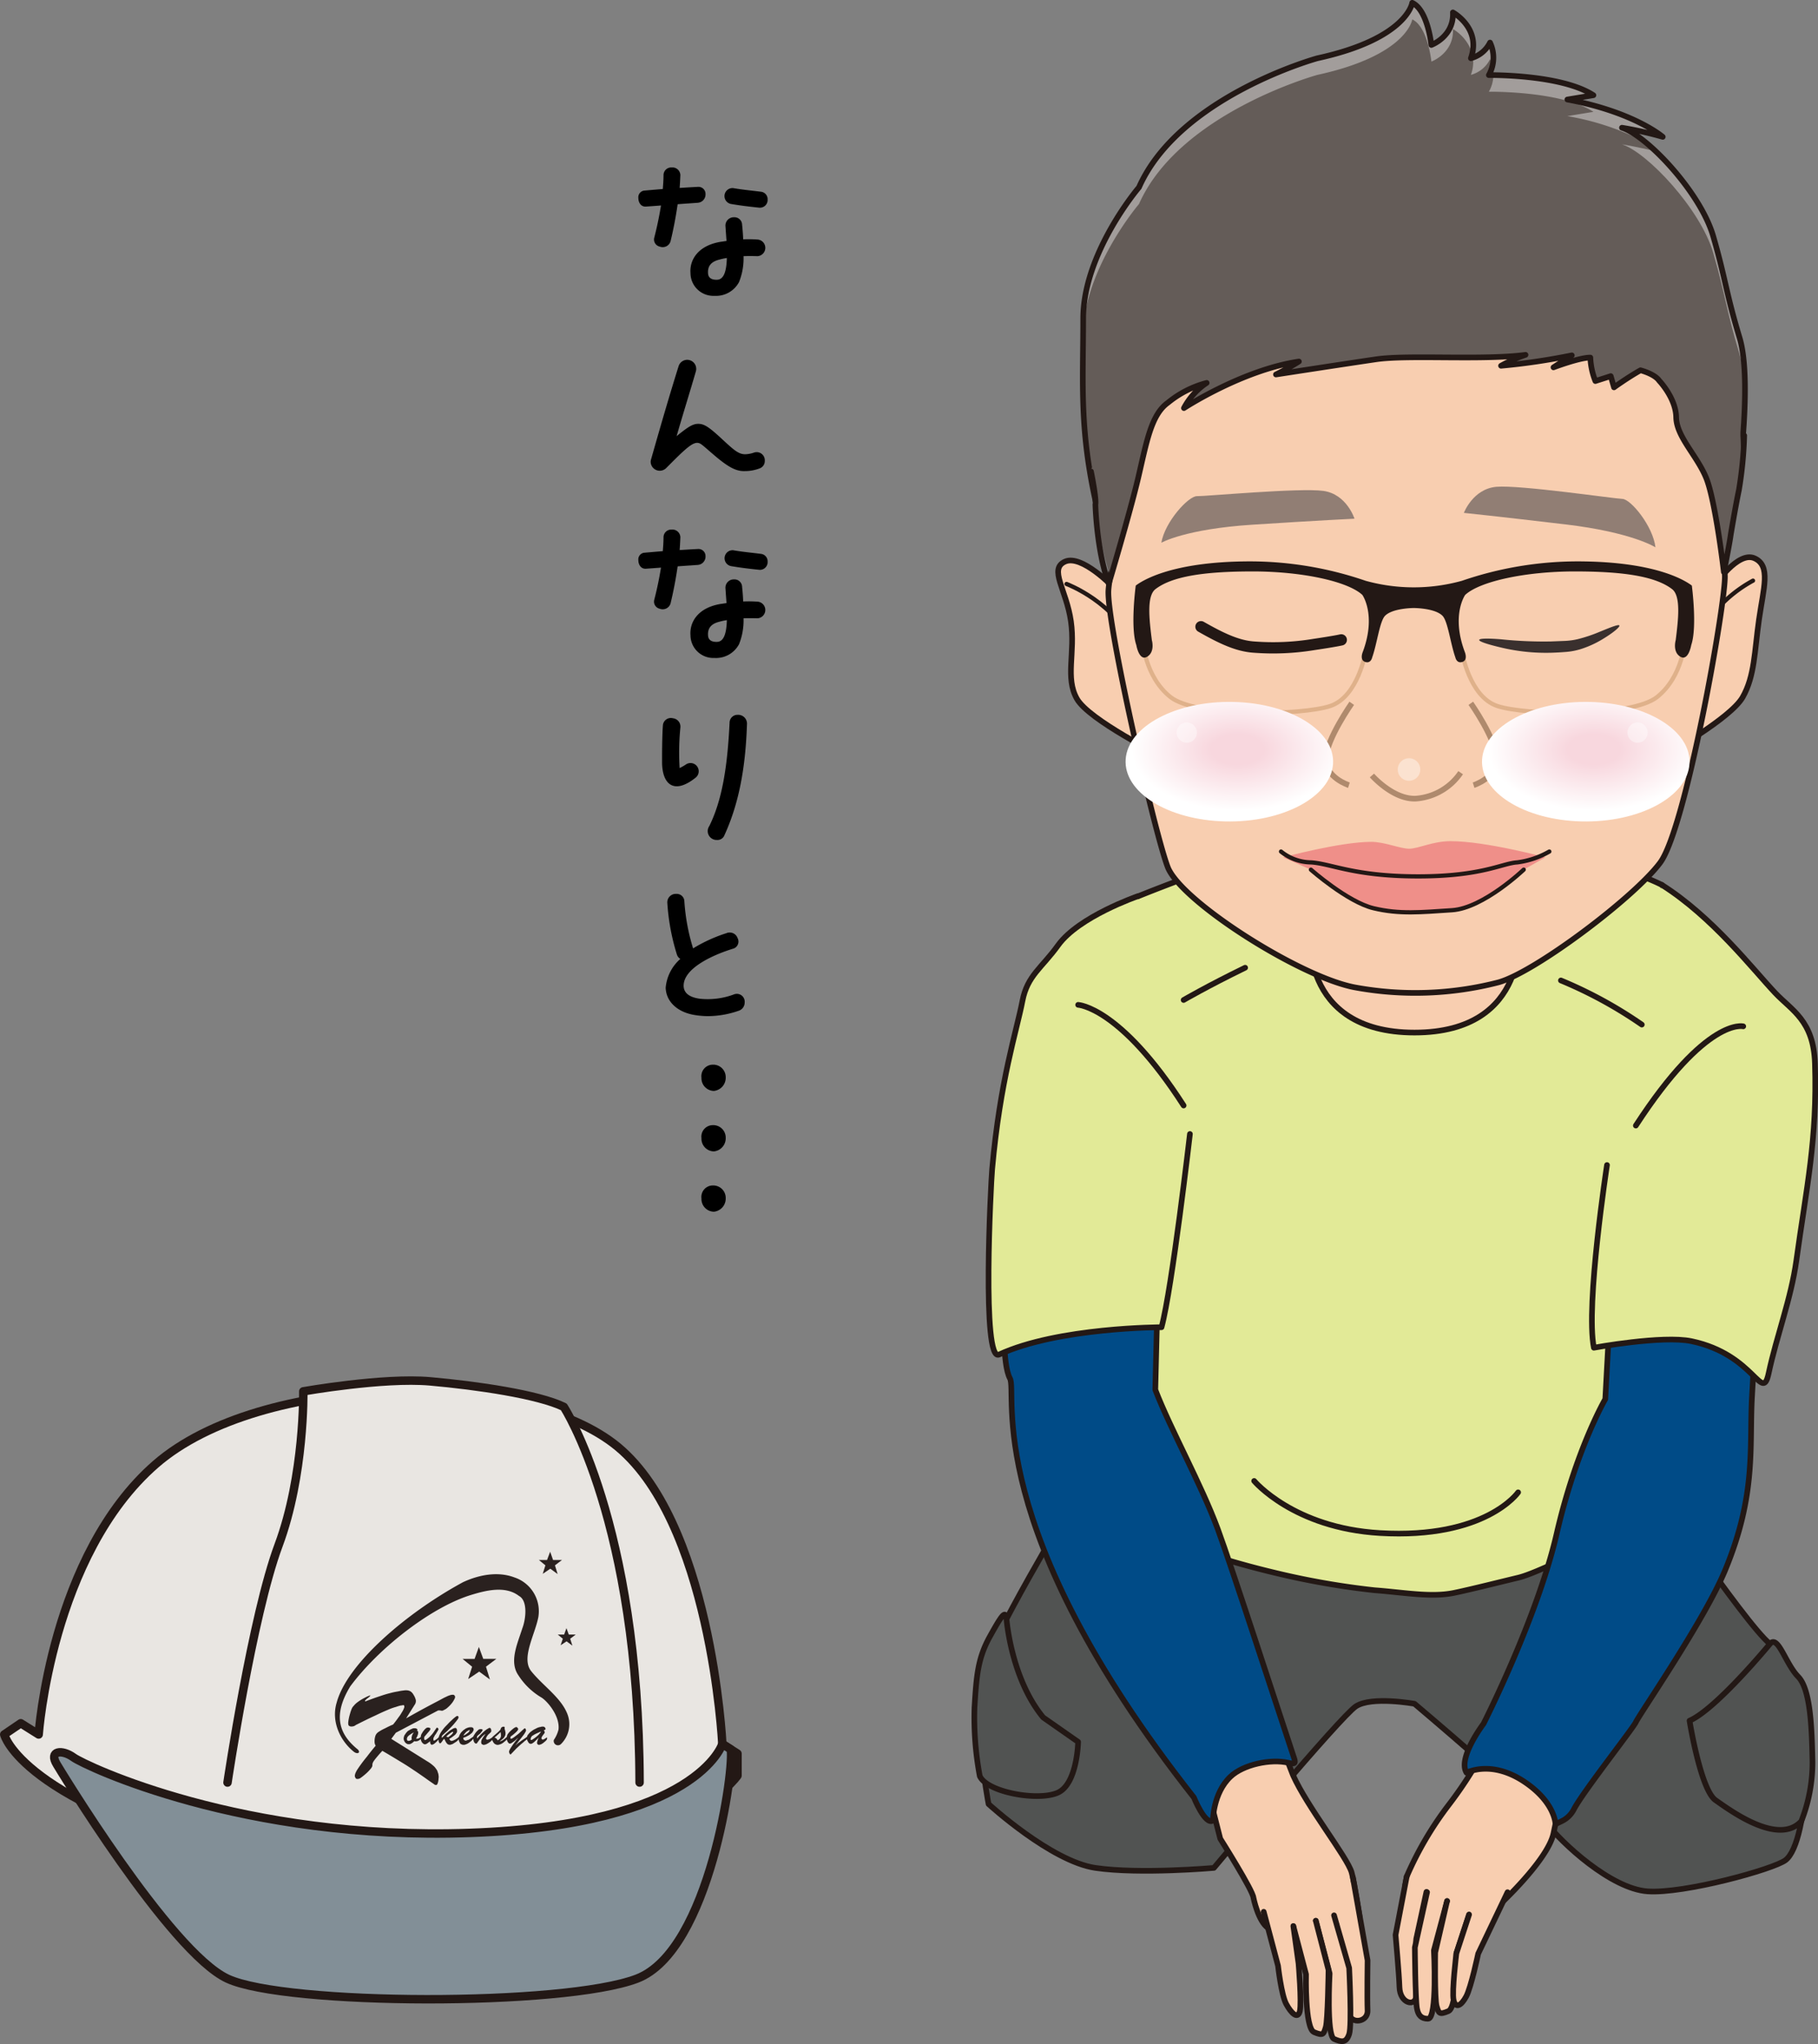 <svg xmlns="http://www.w3.org/2000/svg" xmlns:xlink="http://www.w3.org/1999/xlink" width="322.63" height="362.645" viewBox="0 0 322.63 362.645">
  <rect x="0" y="0" width="322.63" height="362.645" fill="#808080" stroke="none"/>
  <defs>
    <radialGradient id="radial-gradient" cx="0.5" cy="0.5" r="0.5" gradientTransform="matrix(0.999, 0.04, -0.041, 0.999, 0.059, -0.119)" gradientUnits="objectBoundingBox">
      <stop offset="0.248" stop-color="#f8d7de"/>
      <stop offset="1" stop-color="#fff"/>
    </radialGradient>
  </defs>
  <g id="message.svg" transform="translate(-88.55 -68.675)">
    <g id="グループ_145" data-name="グループ 145">
      <g id="グループ_144" data-name="グループ 144">
        <path id="パス_202" data-name="パス 202" d="M281.856,330.22s-14.35,23.745-17.869,32.238,0,26.288,0,26.288,11.1,10.168,18.957,11.324,21.03,0,21.03,0,22.417-26.808,25.19-28.657,10.411-.462,10.411-.462,20.556,17.333,23.33,21.03,11.555,11.787,18.025,12.249,22.417-3.929,24.5-5.547,3.467-8.088,3.7-16.177-2.08-18.719-6.471-22.185-23.8-32.305-23.8-32.305Z" fill="#515352" stroke="#231815" stroke-linecap="round" stroke-linejoin="round" stroke-width="1"/>
        <path id="パス_203" data-name="パス 203" d="M383.453,225.659c-3.919-1.959-10.083-3.731-12.679-4.766s-13.5-7.271-13.5-7.271-.19,8.5-.73,22.113L323.49,235a2.423,2.423,0,0,0-.9.459c-.532-13.452-.72-21.833-.72-21.833s-10.9,6.231-13.5,7.271-17.5,6.392-21.419,8.352-.523,110.029-.523,110.029c12.317,3.349,16.44,5.613,28.864,8.551a138.9,138.9,0,0,0,17.2,2.978c5.217.387,9.955,1.3,14,.489,2.772-.555,8.9-2.1,11.469-2.709,2.47-.587,7.334-3.027,9.668-3.939,1.547-.605,5.613-2.914,5.209,1.358l6.875-12.39S387.374,227.621,383.453,225.659Z" fill="#e2ea97" stroke="#231815" stroke-linecap="round" stroke-linejoin="round" stroke-width="1"/>
        <path id="パス_204" data-name="パス 204" d="M357.965,333.439s-5.752,8.319-24.536,7.222c-15.329-.9-22.312-9.244-22.312-9.244" fill="none" stroke="#231815" stroke-linecap="round" stroke-linejoin="round" stroke-width="1"/>
        <path id="パス_205" data-name="パス 205" d="M358.125,233.378s2.182,18.489-18.549,18.489-18.551-18.489-18.551-18.489Z" fill="#f8ceb0" stroke="#231815" stroke-linecap="round" stroke-linejoin="round" stroke-width="1"/>
        <path id="パス_206" data-name="パス 206" d="M302.934,386.39l2.166,8.493s5.807,9.186,5.893,10.486c0,0,.816,4.144,2.6,5.374,10.275,7.078,16.268-1.831,16.268-1.831s-.919-6.215-1.448-8.049c-.787-2.722-7.887-11.613-10.4-17.246l-3.206-8.233Z" fill="#f8ceb0" stroke="#231815" stroke-linecap="round" stroke-linejoin="round" stroke-width="1"/>
        <path id="パス_207" data-name="パス 207" d="M351.292,380.324a71.712,71.712,0,0,1-5.72,8.666,60.175,60.175,0,0,0-7.378,12.6l-.27,1.48,11.634,11.54,4.264-7.209s9.285-8.39,10.411-13.416c0,0,1.589-7.639,1.849-7.916s6.529-4.622,7.049-10.688S364,366.14,364,366.14Z" fill="#f8ceb0" stroke="#231815" stroke-linecap="round" stroke-linejoin="round" stroke-width="1"/>
        <path id="パス_208" data-name="パス 208" d="M328.63,401.747l2.614,14.715s-.09,6.731,0,8.9-3.135,2.473-3.221.48-.564-7.558-.564-7.558l-1.819-8.406" fill="#f8ceb0" stroke="#231815" stroke-linecap="round" stroke-linejoin="round" stroke-width="1"/>
        <path id="パス_209" data-name="パス 209" d="M322.057,409.443l2.456,9.359s-.607,11.006.78,11.613,2.166.7,2.686-.856,0-11.738,0-11.738l-2.686-9.338" fill="#f8ceb0" stroke="#231815" stroke-linecap="round" stroke-linejoin="round" stroke-width="1"/>
        <path id="パス_210" data-name="パス 210" d="M318.071,410.4l2.253,8.551s-.231,9.561,1.416,10.255,1.7.362,2.08-.867.493-10.163.493-10.163l-2.256-8.729" fill="#f8ceb0" stroke="#231815" stroke-linecap="round" stroke-linejoin="round" stroke-width="1"/>
        <path id="パス_211" data-name="パス 211" d="M312.813,407.854l2.543,9.59s.577,5.142,1.444,6.76,2.08,2.831,2.426,1.271-.231-8.449-.231-8.449l-.924-6.63" fill="#f8ceb0" stroke="#231815" stroke-linecap="round" stroke-linejoin="round" stroke-width="1"/>
        <path id="パス_212" data-name="パス 212" d="M338.194,401.593l-1.982,10.363s.63,7.105.694,9.273c.086,2.931,2.876,3.553,2.963,1.56s0-10.053,0-10.053l1.82-8.407" fill="#f8ceb0" stroke="#231815" stroke-linecap="round" stroke-linejoin="round" stroke-width="1"/>
        <path id="パス_213" data-name="パス 213" d="M345.358,405.947l-2.34,8.753s.639,12.137-1.04,12.133c-1.231,0-1.748-.634-1.97-1.821-.3-1.617-.37-10.832-.37-10.832l2.167-9.8" fill="#f8ceb0" stroke="#231815" stroke-linecap="round" stroke-linejoin="round" stroke-width="1"/>
        <path id="パス_214" data-name="パス 214" d="M349.258,408.357,347,415.228s.231,9.562-1.415,10.255-1.7.362-2.08-.867-.26-9.533-.26-9.533l2.109-9.136" fill="#f8ceb0" stroke="#231815" stroke-linecap="round" stroke-linejoin="round" stroke-width="1"/>
        <path id="パス_215" data-name="パス 215" d="M356.087,404.381l-5.212,10.909s-1.259,5.968-2.125,7.585-1.889,2.223-2.235.663.489-8.306.489-8.306l2.254-6.875" fill="#f8ceb0" stroke="#231815" stroke-linecap="round" stroke-linejoin="round" stroke-width="1"/>
        <path id="パス_216" data-name="パス 216" d="M266.766,301.952s-.368,8.746,1.019,11.288-5.361,26.092,32.638,74.335c0,0,1.991,4.968,3.377,4.1,0,0,0-4.853,3.12-7.8,2.274-2.148,7.127-3.19,10.262-2.457.966.226,1.376.221,1.062-.721-2.884-8.656-11.154-34.174-13.577-40.731-2.946-7.973-8.377-17.668-11.093-24.728l.52-21.319Z" fill="#004b87" stroke="#231815" stroke-linecap="round" stroke-linejoin="round" stroke-width="1"/>
        <path id="パス_217" data-name="パス 217" d="M348.807,383.184s4.334-2.369,10.284,1.617c5.461,3.659,5.5,7.5,5.5,7.5l1.087-.516a4.729,4.729,0,0,0,2.177-2.108c1.542-3,10.459-14.312,11-15.465.693-1.488,12.129-18.042,15.8-26.85,5.688-13.635,4.3-22.07,4.821-31.083s.867-17.159.867-17.159H374.4l-.971,17.782s-5.154,8.82-8.621,23.858-13,33.756-13,33.756S347.19,380.584,348.807,383.184Z" fill="#004b87" stroke="#231815" stroke-linecap="round" stroke-linejoin="round" stroke-width="1"/>
        <path id="パス_218" data-name="パス 218" d="M290.427,227.694s-10.432,3.587-14.1,8.683c-2.891,4.022-5.463,5.373-6.33,9.879-1.022,5.315-3.963,14.068-5.373,29.812-.254,2.837-1.851,34.35,1.213,32.932,10.49-4.853,28.843-4.853,28.843-4.853,1.877-6.921,5.04-34.285,5.04-34.285" fill="#e2ea97" stroke="#231815" stroke-linecap="round" stroke-linejoin="round" stroke-width="1"/>
        <path id="パス_219" data-name="パス 219" d="M279.881,246.95s7.453.346,18.72,17.858" fill="none" stroke="#231815" stroke-linecap="round" stroke-linejoin="round" stroke-width="1"/>
        <path id="パス_220" data-name="パス 220" d="M383.453,225.659c9.011,5.691,16.12,14.93,20.125,19.171,2.947,3.12,6.818,4.893,7.061,12.5.432,13.538-1.5,21.945-3.3,34.982-.941,6.785-3.477,13.282-4.911,19.976-1.174,5.483-2.427-3.293-13.693-5.665-5.14-1.082-17.332,1.159-17.332,1.159-1.5-7.558,2.333-32.412,2.333-32.412" fill="#e2ea97" stroke="#231815" stroke-linecap="round" stroke-linejoin="round" stroke-width="1"/>
        <path id="パス_221" data-name="パス 221" d="M397.916,250.763s-6.49-1.734-19.065,17.607" fill="none" stroke="#231815" stroke-linecap="round" stroke-linejoin="round" stroke-width="1"/>
        <g id="グループ_143" data-name="グループ 143">
          <g id="グループ_142" data-name="グループ 142">
            <path id="パス_222" data-name="パス 222" d="M397.891,149.6s1.85-12.772-.625-20.989-2.448-10.293-4.678-18.012-11.677-17.823-16.2-19.261a65.543,65.543,0,0,1,7.24,1.621s-5.038-4.4-16.928-6.623l4.625-.764C365.583,81.82,352.766,82,352.766,82a6.309,6.309,0,0,0,.211-5.773,5.332,5.332,0,0,1-3.4,2.78c1.911-5.346-3.188-8.126-3.188-8.126.212,4.277-3.823,5.772-3.823,5.772s-.636-6.2-3.4-7.482c0,0-.841,6.356-16.831,9.84,0,0-24.488,6.724-31.662,22.909,0,0-9.894,11.581-9.894,23.285s-.2,21.333,1.9,32.878Z" fill="#645c58"/>
            <g id="グループ_126" data-name="グループ 126">
              <path id="パス_223" data-name="パス 223" d="M382.4,95.543c-2.616-.7-6.014-1.263-6.014-1.263,4.521,1.439,13.97,11.541,16.2,19.26s2.206,9.794,4.678,18.012c1.269,4.214.338,8.615.54,10.672h0s1.935-5.4-.54-13.617-2.448-10.293-4.678-18.012C391.136,105.566,386.624,99.541,382.4,95.543Z" fill="#fff" opacity="0.4"/>
              <path id="パス_224" data-name="パス 224" d="M353.574,82.006a6.082,6.082,0,0,1-.808,2.945s12.817-.185,18.561,3.565l-4.625.761a47.04,47.04,0,0,1,13.881,4.646,14.189,14.189,0,0,0-4.193-2.589,65.394,65.394,0,0,1,7.237,1.621s-5.035-4.4-16.925-6.623l4.625-.762C366.45,82.387,356.474,82.039,353.574,82.006Z" fill="#fff" opacity="0.4"/>
              <path id="パス_225" data-name="パス 225" d="M280.786,128.154c0-11.7,9.894-23.283,9.894-23.283,7.174-16.186,31.662-22.909,31.662-22.909,15.99-3.487,16.831-9.842,16.831-9.842,2.76,1.283,3.4,7.484,3.4,7.484s4.035-1.5,3.823-5.773a7.661,7.661,0,0,1,3.425,4.347c1.133-4.8-3.425-7.29-3.425-7.29.212,4.274-3.823,5.77-3.823,5.77s-.636-6.2-3.4-7.483c0,0-.841,6.356-16.831,9.842,0,0-24.488,6.722-31.662,22.907,0,0-9.894,11.582-9.894,23.285,0,7.839-.74,9.135-.2,13.986C280.963,135.622,280.786,134.338,280.786,128.154Z" fill="#fff" opacity="0.4"/>
              <path id="パス_226" data-name="パス 226" d="M349.58,81.957a5.332,5.332,0,0,0,3.4-2.78A5.567,5.567,0,0,1,353.4,80.4a6.38,6.38,0,0,0-.427-4.172,5.062,5.062,0,0,1-3.027,2.66A6.585,6.585,0,0,1,349.58,81.957Z" fill="#fff" opacity="0.4"/>
            </g>
            <path id="パス_227" data-name="パス 227" d="M396.636,157.043s3.105-20.219.63-28.436-2.448-10.293-4.678-18.012-11.677-17.823-16.2-19.261a65.543,65.543,0,0,1,7.24,1.621s-5.038-4.4-16.928-6.623l4.625-.764C365.583,81.82,352.766,82,352.766,82a6.309,6.309,0,0,0,.211-5.773,5.332,5.332,0,0,1-3.4,2.78c1.911-5.346-3.188-8.126-3.188-8.126.212,4.277-3.823,5.772-3.823,5.772s-.636-6.2-3.4-7.482c0,0-.841,6.356-16.831,9.84,0,0-24.488,6.724-31.662,22.909,0,0-9.894,11.581-9.894,23.285s-.722,19.759,2.427,33.4Z" fill="none" stroke="#231815" stroke-linecap="round" stroke-linejoin="round" stroke-width="1"/>
            <g id="グループ_127" data-name="グループ 127">
              <path id="パス_228" data-name="パス 228" d="M286.063,172.795s-5.553-5.8-8.5-4.489.233,4.964,1.038,10.6-1.073,10.011,1.072,13.766,15.014,10.14,15.014,10.14S294.6,184.711,286.063,172.795Z" fill="#f8ceb0" stroke="#231815" stroke-linecap="round" stroke-linejoin="round" stroke-width="1"/>
              <path id="パス_229" data-name="パス 229" d="M277.824,172.278s8.768,3.272,11.984,11.192" fill="none" stroke="#231815" stroke-linecap="round" stroke-linejoin="round" stroke-width="0.75"/>
            </g>
            <g id="グループ_128" data-name="グループ 128">
              <path id="パス_230" data-name="パス 230" d="M392.883,172.5s4.077-6.094,7.026-4.781,1.607,5.258.8,10.891-.754,10.011-2.9,13.767-13.55,10.139-13.55,10.139S384.347,184.418,392.883,172.5Z" fill="#f8ceb0" stroke="#231815" stroke-linecap="round" stroke-linejoin="round" stroke-width="1"/>
              <path id="パス_231" data-name="パス 231" d="M399.646,171.691a23.849,23.849,0,0,0-10.505,11.486" fill="none" stroke="#231815" stroke-linecap="round" stroke-linejoin="round" stroke-width="0.75"/>
            </g>
            <path id="パス_232" data-name="パス 232" d="M291.866,143.28s-6.213,24.447-6.607,30.091,8.18,43.051,10.522,49.136,23.5,19.543,33.227,21.348a59.046,59.046,0,0,0,25.437-.887c6.439-1.751,24.121-15.046,28.726-21.244s11.656-46.262,11.48-50.916-3.125-21.573-4.38-26.89-5.8-16.574-51.43-15.744S291.866,143.28,291.866,143.28Z" fill="#f8ceb0" stroke="#231815" stroke-linecap="round" stroke-linejoin="round" stroke-width="1"/>
            <path id="パス_233" data-name="パス 233" d="M336.6,205.271a2,2,0,1,0,1.911-2.072A2,2,0,0,0,336.6,205.271Z" fill="#fff" opacity="0.4"/>
            <path id="パス_238" data-name="パス 238" d="M397.293,144.26a51.377,51.377,0,0,1-.158,10.745,40.163,40.163,0,0,1-.864,5.186c-.244,1.81-1.8,9.967-1.8,9.967s-1.491-12.795-3.15-16.811-5.248-7.306-5.3-10.75-3.021-6.531-3.021-6.531c-.81-1.211-3.314-1.848-3.314-1.848a55.858,55.858,0,0,0-4.7,3.044l-.578-2-2.727.877a12.579,12.579,0,0,1-.89-4.178c-1.915-.021-6.542,1.741-6.542,1.741l3.251-2.139a114.079,114.079,0,0,1-12.56,1.856,27.158,27.158,0,0,1,4.346-1.946c-7.648,1-20.8-.046-26.539.8s-17.751,2.706-17.751,2.706a45.71,45.71,0,0,0,4.07-2.312c-10.105,1.521-20.4,8.295-20.4,8.295a12.221,12.221,0,0,1,4.033-4.486,18.086,18.086,0,0,0-6.884,3.535c-2.977,2.143-4.3,8.651-5.775,14.931s-4.2,16.793-4.2,16.793a65.1,65.1,0,0,1-2.892-13.6,12.179,12.179,0,0,0-1.137-5.9l2.5-2.711,2.448-9.588s7.587-14.212,39.215-15.346,61.535,3.136,63.205,14.244l6.506.662Z" fill="#645c58"/>
            <path id="パス_239" data-name="パス 239" d="M282.163,152.315c1.05,5.248.78,5.869.78,5.869s.2,8.135,2.369,14.073c0,0,3.78-12.638,5.248-18.893s2.27-11.1,5.246-13.236a18.109,18.109,0,0,1,6.884-3.521,12.188,12.188,0,0,0-4.033,4.469s10.291-6.748,20.4-8.262a45.763,45.763,0,0,1-4.069,2.3s12.014-1.853,17.75-2.693,18.891.206,26.539-.792a27.151,27.151,0,0,0-4.346,1.938,114.486,114.486,0,0,0,12.56-1.848l-3.251,2.131s4.627-1.755,6.541-1.734a12.5,12.5,0,0,0,.892,4.163l2.726-.873.578,1.993s2.33-1.695,4.7-3.032c0,0,2.5.634,3.315,1.842,0,0,2.964,3.075,3.021,6.506s3.644,6.709,5.306,10.711,3.152,16.729,3.152,16.729.985-4.841,1.228-6.644c0,0,.8-4.813,1.445-7.886a69.568,69.568,0,0,0,.943-9.682" fill="none" stroke="#231815" stroke-linecap="round" stroke-linejoin="round" stroke-width="1"/>
            <g id="グループ_131" data-name="グループ 131">
              <path id="パス_240" data-name="パス 240" d="M328.435,193.45s-4.44,6.321-4.6,9.748,4.1,4.78,4.1,4.78" fill="none" stroke="#af8a6d" stroke-width="1"/>
              <path id="パス_241" data-name="パス 241" d="M349.567,193.45s4.438,6.321,4.593,9.748-4.1,4.78-4.1,4.78" fill="none" stroke="#af8a6d" stroke-width="1"/>
            </g>
            <g id="グループ_132" data-name="グループ 132">
              <path id="パス_242" data-name="パス 242" d="M316.242,220.778l4.946,2.187s6.5,5.739,11.118,6.845,8.375.713,13.932.351,12.72-7.2,12.72-7.2l3.833-2.187s-10.54-2.864-16.818-2.864c-3.156,0-5.739,1.341-7.343,1.341s-4.364-1.22-6.733-1.22C326.362,218.035,316.242,220.778,316.242,220.778Z" fill="#ef8f89"/>
              <path id="パス_243" data-name="パス 243" d="M363.5,219.751a15.289,15.289,0,0,1-5.7,1.925c-2.693.159-6.233,2.483-17.571,2.483s-15.319-2.227-19-2.483a8.635,8.635,0,0,1-5.345-1.925" fill="none" stroke="#231815" stroke-linecap="round" stroke-linejoin="round" stroke-width="0.75"/>
              <path id="パス_244" data-name="パス 244" d="M321.188,222.965s6.5,5.739,11.118,6.845,8.375.713,13.932.351,12.72-7.2,12.72-7.2" fill="none" stroke="#231815" stroke-linecap="round" stroke-linejoin="round" stroke-width="0.75"/>
            </g>
            <g id="グループ_133" data-name="グループ 133">
              <path id="パス_245" data-name="パス 245" d="M301.681,179.866" fill="none" stroke="#231815" stroke-linecap="round" stroke-linejoin="round" stroke-width="0.774"/>
              <path id="パス_246" data-name="パス 246" d="M301.681,179.866c3.467,1.967,6.441,3.449,9.5,3.621a44.523,44.523,0,0,0,10.542-.471c3.921-.584,4.856-.817,4.856-.817" fill="none" stroke="#231815" stroke-linecap="round" stroke-linejoin="round" stroke-width="2"/>
            </g>
            <path id="パス_247" data-name="パス 247" d="M328.924,160.7s-1.37-4.347-5.518-4.931-20.927.969-22.435.932-5.689,4.538-6.325,8.263c0,0,4.223-2.429,16.156-3.2S328.924,160.7,328.924,160.7Z" fill="#917e74"/>
            <g id="グループ_139" data-name="グループ 139">
              <g id="グループ_134" data-name="グループ 134">
                <path id="パス_248" data-name="パス 248" d="M375.932,179.644" fill="#fff"/>
              </g>
              <g id="グループ_138" data-name="グループ 138">
                <g id="グループ_135" data-name="グループ 135">
                  <path id="パス_249" data-name="パス 249" d="M375.932,179.644" fill="none" stroke="#3a302e" stroke-linecap="round" stroke-linejoin="round" stroke-width="2"/>
                </g>
                <g id="グループ_137" data-name="グループ 137">
                  <g id="グループ_136" data-name="グループ 136">
                    <path id="パス_250" data-name="パス 250" d="M351.06,182.2c.066-.269,1.541-.287,3.838-.107a72.729,72.729,0,0,0,8.922.385l2.557-.1a12.193,12.193,0,0,0,2.2-.316,25.983,25.983,0,0,0,3.727-1.243c2.123-.867,3.482-1.425,3.625-1.171.129.229-.957,1.208-3,2.438a17.67,17.67,0,0,1-3.875,1.757,12.005,12.005,0,0,1-2.555.49c-.844.068-1.722.122-2.628.148a34.393,34.393,0,0,1-9.205-.989C352.365,182.94,350.994,182.468,351.06,182.2Z" fill="#3a302e"/>
                  </g>
                </g>
              </g>
            </g>
            <path id="パス_251" data-name="パス 251" d="M348.337,159.668s1.6-4.268,5.777-4.627,20.845,2.1,22.349,2.145,5.437,4.838,5.87,8.593c0,0-4.083-2.656-15.957-4.065S348.337,159.668,348.337,159.668Z" fill="#917e74"/>
            <g id="グループ_141" data-name="グループ 141">
              <path id="パス_252" data-name="パス 252" d="M291.325,182.242s.335,6.424,4.928,10.088,23.381,3.273,28.376,1.6,6.28-9.694,6.28-9.694" fill="none" stroke="#dfb18a" stroke-width="0.75"/>
              <g id="グループ_140" data-name="グループ 140">
                <path id="パス_253" data-name="パス 253" d="M387.566,182.242s-.336,6.424-4.93,10.088-23.38,3.273-28.375,1.6-6.278-9.694-6.278-9.694" fill="none" stroke="#dfb18a" stroke-width="0.75"/>
                <path id="パス_254" data-name="パス 254" d="M388.79,172.563c-.731-.534-5.746-4.292-20.356-4.292a63.337,63.337,0,0,0-20.451,3.448,32,32,0,0,1-17.076,0,63.322,63.322,0,0,0-20.45-3.448c-14.609,0-19.625,3.758-20.353,4.292,0,0-.993,7.365.1,10.557,0,0,.494,2.926,1.93,2.065s.827-2.943.827-2.943c-.468-3.721-.943-7.83.648-9.05,2.948-2.256,8.558-3.137,17.268-3.137s16.835,1.752,19.444,4.167c0,0,2.548,3.568.051,10.177,0,0-.571,1.38.452,1.713s1.242-.807,1.242-.807c.87-2.456,1.329-6.431,2.291-7.39,1.362-1.365,5.087-1.369,5.087-1.369s3.723,0,5.088,1.369c.963.959,1.418,4.934,2.291,7.39,0,0,.222,1.136,1.241.807s.455-1.713.455-1.713c-2.5-6.609.047-10.177.047-10.177,2.614-2.415,10.732-4.167,19.445-4.167s14.323.881,17.27,3.137c1.59,1.22,1.114,5.329.647,9.05,0,0-.61,2.092.827,2.943s1.928-2.065,1.928-2.065C389.779,179.928,388.79,172.563,388.79,172.563Z" fill="#231815"/>
              </g>
            </g>
          </g>
        </g>
        <path id="パス_255" data-name="パス 255" d="M298.6,246.089s4.16-2.433,10.919-5.726" fill="none" stroke="#231815" stroke-linecap="round" stroke-linejoin="round" stroke-width="1"/>
        <path id="パス_256" data-name="パス 256" d="M379.912,250.454a76.933,76.933,0,0,0-14.357-7.831" fill="none" stroke="#231815" stroke-linecap="round" stroke-linejoin="round" stroke-width="1"/>
      </g>
      <path id="パス_257" data-name="パス 257" d="M347.762,205.762a10.53,10.53,0,0,1-7.89,4.594c-4.056.241-7.853-4.1-7.853-4.1" fill="none" stroke="#af8a6d" stroke-width="1"/>
    </g>
    <path id="パス_258" data-name="パス 258" d="M95.415,376.4s2.2-31.835,20.791-47.979,63.841-16.877,81.208-3.669,19.323,53.323,19.323,53.323l2.691,1.712V383.7s-2.446,3.669-10.518,8.072-35.467,17.367-76.071,7.093S89.3,376.4,89.3,376.4l2.935-1.994Z" fill="#e9e6e2" stroke="#231815" stroke-linecap="round" stroke-linejoin="round" stroke-width="1.5"/>
    <path id="パス_259" data-name="パス 259" d="M128.925,384.927s4.4-29.6,9.05-42.071,4.4-27.335,4.4-27.335,14.187-2.507,22.5-1.773,19.2,2.324,23.726,4.525c0,0,13.331,20.3,13.453,66.654" fill="#e9e6e2" stroke="#231815" stroke-linecap="round" stroke-linejoin="round" stroke-width="1.5"/>
    <path id="パス_260" data-name="パス 260" d="M98.656,381.747s20,33.2,30.269,37.975,59.622,4.953,72.647,0,17.391-37.926,16.645-40.7l-1.48-.942s-4.342,14.309-44.7,15.777-68.427-11.924-70.445-13.392S97.105,379.231,98.656,381.747Z" fill="#828f97" stroke="#231815" stroke-linecap="round" stroke-linejoin="round" stroke-width="1.5"/>
    <path id="パス_261" data-name="パス 261" d="M402.654,360.321s-9.511,11.552-14.27,13.631c0,0,1.965,12.249,4.611,14.1s11.169,8.15,15.227,3.728a28.475,28.475,0,0,0,1.979-10.546c-.116-5.662-.289-12.789-2.543-15.092S404.082,358.636,402.654,360.321Z" fill="#515352" stroke="#231815" stroke-linecap="round" stroke-linejoin="round" stroke-width="1"/>
    <path id="パス_262" data-name="パス 262" d="M267.168,355.9s.79,10.542,6.51,17.475l6.2,4.333s-.137,7.453-3.6,9.013-12.57-.058-13.853-2.947a56.322,56.322,0,0,1-.937-12.16c.347-5.635.578-8.726,2.744-12.625S266.981,354.322,267.168,355.9Z" fill="#515352" stroke="#231815" stroke-linecap="round" stroke-linejoin="round" stroke-width="1"/>
    <g id="グループ_146" data-name="グループ 146">
      <path id="パス_263" data-name="パス 263" d="M186.182,343.973l.517,1.464h1.587l-1.252.954.473,1.544-1.3-.947-1.34.911.473-1.508-1.158-.954h1.45l.553-1.464Z" fill="#2a211f"/>
      <path id="パス_264" data-name="パス 264" d="M173.533,360.861l.779,2.126h2.316l-1.835,1.384.7,2.272-1.9-1.4-1.959,1.317.7-2.184-1.689-1.384h2.126l.765-2.126Z" fill="#2a211f"/>
      <path id="パス_265" data-name="パス 265" d="M189.073,357.533l.415,1.136h1.238l-.99.743.393,1.223-1.034-.765-1.056.7.393-1.158-.9-.743h1.135l.408-1.136Z" fill="#2a211f"/>
      <path id="パス_266" data-name="パス 266" d="M155.554,380.26a10.244,10.244,0,0,0-.685.867,1.555,1.555,0,0,0-.2.415c-.066.211,0,.334-.066.516a1.639,1.639,0,0,1-.283.438,6.742,6.742,0,0,1-.911.924c-.19.168-.291.248-.473.394a5.075,5.075,0,0,1-.517.371,1.027,1.027,0,0,1-.349.1c-.125,0-.19.022-.292-.036-.124-.066-.146-.146-.2-.27a.5.5,0,0,1-.044-.356,1.518,1.518,0,0,1,.124-.43,4.523,4.523,0,0,1,.27-.517,26.761,26.761,0,0,1,1.711-2.309c.619-.808.932-1.2,1.587-1.988a.784.784,0,0,1-.159-.349,1.431,1.431,0,0,1-.044-.429,2.977,2.977,0,0,1,.145-.955,1.352,1.352,0,0,1,.182-.349,1.651,1.651,0,0,1,.5-.43,7.845,7.845,0,0,1,1.033-.561c.561-.291.845-.43,1.428-.677.407-.5.6-.765.968-1.281a6.331,6.331,0,0,0,.576-.867,3.367,3.367,0,0,0,.393-.764.557.557,0,0,0,.044-.372c-.022-.066-.022-.1-.08-.124-.088-.066-.146-.022-.248,0-.124.022-.211.022-.335.044-.328.08-.5.138-.823.247a9.654,9.654,0,0,0-1.383.495c-.89.372-1.326.576-2.193.991-1.419.655-2.125,1.012-3.524,1.711a1.085,1.085,0,0,1-.684.269.793.793,0,0,1-.394-.043c-.058-.043-.1-.043-.146-.079a.459.459,0,0,1-.123-.249,1.894,1.894,0,0,1,0-.458,8.288,8.288,0,0,1,.313-1.442,6.578,6.578,0,0,1,.35-.99,1.639,1.639,0,0,1,.291-.394,3.6,3.6,0,0,1,.7-.663,8.671,8.671,0,0,1,1.362-.823,4.443,4.443,0,0,1,.932-.393c-.066.081-.088.124-.145.2-.271.292-.5.357-.744.662a.136.136,0,0,0-.08.1c0,.022-.021.065,0,.087.037.036.058.059.1.015,1.049-.386,1.588-.6,2.658-.947.728-.247,1.078-.35,1.821-.538a12.767,12.767,0,0,1,1.26-.263,8.242,8.242,0,0,1,1.012-.167,2.206,2.206,0,0,1,.655-.022,1.368,1.368,0,0,1,.393.1,1.215,1.215,0,0,1,.372.247,1.892,1.892,0,0,1,.349.473,2.652,2.652,0,0,1,.336.729.925.925,0,0,1,.058.386,1.121,1.121,0,0,1-.125.48l-1.609,2.556c2.374-1.34,3.591-2,6.008-3.262.451-.248.663-.371,1.114-.575a3.841,3.841,0,0,1,.867-.328.732.732,0,0,1,.225-.022c.066,0,.11-.022.168,0a.256.256,0,0,1,.2.124.317.317,0,0,1,.109.226.686.686,0,0,1-.109.393,3.637,3.637,0,0,1-.408.677,5.62,5.62,0,0,1-.808.852,2.05,2.05,0,0,1-.663.43.659.659,0,0,1-.284.123c-.168.022-.247-.043-.415-.043a1,1,0,0,0-.327,0l-7.494,3.947-.808,1.092,6.379,3.983a6.721,6.721,0,0,1,1.056.765,2.623,2.623,0,0,1,.553.641,1.126,1.126,0,0,1,.247.517,1.557,1.557,0,0,1,.146.553,1.861,1.861,0,0,1,0,.605,2.658,2.658,0,0,1-.146.8.565.565,0,0,1-.08.167c-.021.036-.021.08-.065.1-.036.044-.08.044-.16.044a.371.371,0,0,1-.212-.044c-.08-.022-.1-.066-.182-.123-.6-.415-.91-.619-1.506-1.056-.867-.6-1.283-.9-2.171-1.486-1.216-.823-1.857-1.194-3.117-1.959-.924-.56-1.4-.844-2.329-1.384-.35.372-.518.561-.845.947Z" fill="#2a211f"/>
      <path id="パス_267" data-name="パス 267" d="M185.606,376.9h0a.405.405,0,0,1,.023.233.253.253,0,0,1-.023.124c-.021.08-.065.1-.123.182a1.448,1.448,0,0,1-.27.248,3.272,3.272,0,0,1-.3.247,1.952,1.952,0,0,1-.313.189.791.791,0,0,1-.249.08.539.539,0,0,1-.182.044c-.043-.022-.065-.022-.108-.044a.225.225,0,0,1-.1-.065c-.037-.015-.037-.037-.059-.081s-.021-.08-.044-.123a.26.26,0,0,1,.023-.182.946.946,0,0,1,.08-.313,2.111,2.111,0,0,1,.21-.495.969.969,0,0,0-.167.166c-.2.205-.328.329-.561.532a1.343,1.343,0,0,1-.305.248.732.732,0,0,1-.168.11c-.058.014-.058.036-.1.036a.31.31,0,0,1-.125.021.3.3,0,0,1-.145-.021c-.058-.022-.08-.059-.146-.08a1.415,1.415,0,0,1-.124-.145c-.058-.081-.08-.146-.145-.249a.809.809,0,0,1-.1-.305v-.023c0,.023-.022.023-.036.037a3.784,3.784,0,0,1-.357.27,6.57,6.57,0,0,1-.6.516c-.371.328-.575.518-.946.867-.27.292-.415.437-.684.721-.125.124-.182.189-.307.314-.021-.022-.043-.022-.065-.044a.694.694,0,0,1-.1-.124.566.566,0,0,1-.08-.2.5.5,0,0,1-.022-.189c.022-.059.022-.081.044-.138a2.474,2.474,0,0,1,.247-.46c.139-.247.248-.349.387-.6.371-.495.56-.742.932-1.216a2.917,2.917,0,0,0-.394.35,3.4,3.4,0,0,1-.554.429,1.517,1.517,0,0,1-.291.19,1.578,1.578,0,0,1-.167.058h-.1a.3.3,0,0,1-.1-.037.268.268,0,0,1-.1-.087.773.773,0,0,1-.1-.124.44.44,0,0,1-.109-.225.694.694,0,0,1-.08-.284h0c-.022.014-.044.036-.044.058a2.226,2.226,0,0,1-.182.19c-.1.079-.146.123-.248.2a1.435,1.435,0,0,1-.291.226,1.312,1.312,0,0,1-.306.167c-.109.037-.168.059-.291.1a1.162,1.162,0,0,1-.291.044.972.972,0,0,1-.248-.044c-.08-.043-.123-.065-.2-.1a.454.454,0,0,1-.167-.145.761.761,0,0,1-.146-.19,1.379,1.379,0,0,1-.16-.327c0-.022-.022-.044-.022-.059-.022,0-.044.037-.066.037a1.868,1.868,0,0,1-.3.291c-.1.08-.168.1-.27.182s-.145.087-.248.146a.68.68,0,0,1-.2.1.4.4,0,0,1-.211.065.685.685,0,0,1-.2.044.338.338,0,0,1-.146-.022,3.093,3.093,0,0,1-.226-.124c-.044-.065-.065-.087-.065-.145a.98.98,0,0,0-.037-.168,1.4,1.4,0,0,1,.037-.247.628.628,0,0,1,.109-.284,3.679,3.679,0,0,1,.262-.437c.146-.2.211-.306.357-.5a.691.691,0,0,0-.146.08,3.2,3.2,0,0,0-.269.212,2.007,2.007,0,0,0-.292.3c-.124.125-.182.212-.306.35-.189.248-.268.371-.458.619a.133.133,0,0,1-.08.11.26.26,0,0,1-.1.014.275.275,0,0,1-.167-.037.346.346,0,0,1-.1-.087.251.251,0,0,1-.079-.124.574.574,0,0,1-.088-.159,1.585,1.585,0,0,1-.058-.394v-.044c-.022,0-.022.022-.044.044a1.518,1.518,0,0,1-.182.2,2.03,2.03,0,0,1-.335.291,3.034,3.034,0,0,1-.43.306,1.739,1.739,0,0,1-.335.146,1.278,1.278,0,0,1-.262.087h-.269a.828.828,0,0,1-.226-.065c-.066-.044-.11-.044-.167-.081a.7.7,0,0,1-.125-.145.5.5,0,0,1-.086-.19.648.648,0,0,1-.1-.247c-.021-.1-.021-.16-.036-.248a.022.022,0,0,1-.022.022,1.528,1.528,0,0,1-.226.248,2.763,2.763,0,0,1-.5.349,4.049,4.049,0,0,1-.371.233,1.025,1.025,0,0,0-.233.08c-.08.022-.124.022-.225.044a.462.462,0,0,1-.161-.022.353.353,0,0,1-.146-.043.638.638,0,0,1-.189-.146,1.666,1.666,0,0,1-.146-.182,3.75,3.75,0,0,1-.225-.415,2.027,2.027,0,0,1-.124-.27,2.631,2.631,0,0,0-.247.27,2.407,2.407,0,0,1-.27.372.471.471,0,0,1-.1.123c-.044.022-.059.022-.1.043h-.08a.161.161,0,0,1-.087-.087.175.175,0,0,1-.059-.124.618.618,0,0,1-.065-.327.267.267,0,0,1-.023-.124c-.057.08-.1.124-.159.2a.951.951,0,0,1-.168.168,3.007,3.007,0,0,1-.269.247c-.081.066-.124.1-.205.167-.08.037-.123.059-.2.1a.723.723,0,0,1-.211.044.259.259,0,0,1-.146-.109.386.386,0,0,1-.08-.138.519.519,0,0,1-.043-.189v-.2a2.773,2.773,0,0,1-.285.225c-.087.058-.124.1-.233.168-.058.036-.08.057-.16.1a.521.521,0,0,1-.124.037.354.354,0,0,1-.146.022c-.065,0-.079-.022-.145-.037a1.006,1.006,0,0,1-.168-.109,1.745,1.745,0,0,1-.182-.2c-.065-.059-.065-.1-.1-.183a.841.841,0,0,1-.087-.211,1.264,1.264,0,0,1-.036-.226c0,.022-.022.022-.022.043a.506.506,0,0,0-.124.125c-.065.036-.1.058-.168.1a.411.411,0,0,1-.2.1.288.288,0,0,1-.189.045.856.856,0,0,1-.226.035,1.666,1.666,0,0,1-.226-.035c-.066.058-.1.1-.168.159a1.137,1.137,0,0,1-.226.168.957.957,0,0,1-.2.123,1.077,1.077,0,0,1-.248.081h-.226a.428.428,0,0,1-.167-.037c-.08-.044-.124-.065-.189-.1a1.649,1.649,0,0,1-.161-.146.494.494,0,0,1-.124-.189,1,1,0,0,1-.123-.248,1.273,1.273,0,0,1-.045-.284,1.082,1.082,0,0,1,.045-.269.821.821,0,0,1,.08-.248.572.572,0,0,1,.146-.226,1.365,1.365,0,0,1,.2-.291c.088-.1.146-.168.248-.27a1.843,1.843,0,0,1,.313-.189,1.248,1.248,0,0,1,.349-.182,1.131,1.131,0,0,1,.292-.124.915.915,0,0,1,.247-.022.971.971,0,0,1,.248.022.872.872,0,0,0,.146.058c.036.044.079.066.123.124v.124c-.044.044-.044.065-.108.109a.131.131,0,0,1,.108.037.114.114,0,0,1,.081.043.166.166,0,0,1,.043.125.986.986,0,0,1,.014.2.907.907,0,0,1-.057.292c-.044.145-.081.2-.125.327a2.018,2.018,0,0,1-.211.371,1.343,1.343,0,0,0,.292.022,1.241,1.241,0,0,0,.226-.08,1.39,1.39,0,0,0,.21-.124.812.812,0,0,1,.125-.1.706.706,0,0,1,.022-.19,1.264,1.264,0,0,1,.058-.225,1.594,1.594,0,0,1,.189-.328,1.936,1.936,0,0,1,.306-.437,1.245,1.245,0,0,1,.27-.292.7.7,0,0,1,.145-.123.691.691,0,0,1,.16-.059.544.544,0,0,1,.19-.021.732.732,0,0,1,.269.08.109.109,0,0,1,.08.043.157.157,0,0,1,.022.08.362.362,0,0,1-.043.168.633.633,0,0,1-.161.248c-.124.167-.189.225-.313.371-.182.225-.292.335-.474.561-.043.036-.065.036-.079.1a.551.551,0,0,0-.023.182.219.219,0,0,0,0,.167.156.156,0,0,0,.023.1.106.106,0,0,0,.036.087c.043.037.043.037.087.037.014,0,.037-.022.081-.037a.486.486,0,0,0,.145-.065,4.044,4.044,0,0,0,.35-.269,2.686,2.686,0,0,0,.415-.394,3.87,3.87,0,0,0,.429-.495c.146-.2.212-.306.349-.517a3.989,3.989,0,0,0,.248-.371c.022-.037.044-.037.109-.037.059-.022.08,0,.139.037a.87.87,0,0,1,.088.123.206.206,0,0,1,.021.11v.058c-.043.066-.043.08-.088.145a.826.826,0,0,1-.1.183c-.124.189-.168.291-.292.481-.058.08-.1.123-.16.2a2.04,2.04,0,0,1-.123.248,1.549,1.549,0,0,0-.1.189.954.954,0,0,0-.043.248.258.258,0,0,0,.022.123c0,.037,0,.059.021.081.015.044.015.044.059.058a.115.115,0,0,0,.066-.014,1.142,1.142,0,0,0,.225-.125c.08-.043.124-.087.226-.146a.8.8,0,0,1,.167-.145c.059-.065.1-.1.161-.168h0a.048.048,0,0,1,.021-.036.766.766,0,0,1,.1-.291,2.068,2.068,0,0,1,.189-.393,2.685,2.685,0,0,1,.269-.415,6.266,6.266,0,0,1,.386-.517c.248-.285.379-.407.641-.677a8.97,8.97,0,0,1,.707-.7,6.646,6.646,0,0,1,.64-.56.255.255,0,0,1,.124-.08.475.475,0,0,1,.139-.088.159.159,0,0,1,.108-.022c.037,0,.059,0,.081.022a.359.359,0,0,1,.1.1.173.173,0,0,1,.021.088.189.189,0,0,1-.021.1.338.338,0,0,1-.059.168,1.173,1.173,0,0,1-.124.182c-.145.19-.211.291-.371.473-.168.212-.269.335-.458.539-.285.313-.43.452-.722.743-.291.313-.451.415-.764.707-.124.123-.182.16-.292.262a1.638,1.638,0,0,0-.138.167c0,.044-.022.08-.022.124v.124c.022.043.022.043.022.065.015,0,.058,0,.058-.022a4.839,4.839,0,0,1,.452-.473,3.906,3.906,0,0,1,.458-.415c.205-.168.307-.27.518-.415.16-.1.248-.146.407-.248a1.469,1.469,0,0,1,.357-.146.319.319,0,0,1,.138-.021c.045,0,.067.021.088.021a.52.52,0,0,1,.1.087.275.275,0,0,1,.08.161.742.742,0,0,1,.022.226v.211a.345.345,0,0,1-.1.182,1.214,1.214,0,0,1-.349.415c-.168.124-.248.2-.416.313a2.633,2.633,0,0,1-.495.306.777.777,0,0,0,.044.124.461.461,0,0,0,.1.124c.043.066.058.08.1.1a.228.228,0,0,0,.124.021.605.605,0,0,0,.189-.021.63.63,0,0,0,.247-.1,2.092,2.092,0,0,0,.387-.2,2.236,2.236,0,0,0,.516-.414c.022-.08.044-.146.066-.226.058-.1.08-.167.146-.27s.1-.167.182-.269a3.1,3.1,0,0,1,.269-.269.978.978,0,0,1,.313-.248,1.389,1.389,0,0,1,.35-.226c.1-.043.16-.057.269-.1a1.592,1.592,0,0,1,.306-.065,1.1,1.1,0,0,1,.314,0,.255.255,0,0,1,.182.044,1.171,1.171,0,0,1,.123.1c.044.022.044.044.065.1a.511.511,0,0,1,.015.146.459.459,0,0,1-.015.146.561.561,0,0,1-.109.189.873.873,0,0,1-.138.226,1.015,1.015,0,0,1-.233.2c-.1.1-.161.124-.262.211-.233.138-.335.182-.561.306a3.458,3.458,0,0,1-.517.189.646.646,0,0,0,.022.2,1.232,1.232,0,0,0,.044.124.265.265,0,0,0,.1.08c.058.044.08.044.145.088.058,0,.081.014.146.014a.577.577,0,0,0,.225-.08,2.173,2.173,0,0,0,.285-.08,4.068,4.068,0,0,0,.371-.249,2.465,2.465,0,0,0,.459-.334.47.47,0,0,0,.036-.1c.044-.1.11-.16.167-.27.1-.159.168-.247.292-.407.1-.109.168-.168.27-.27a1.192,1.192,0,0,1,.181-.167.381.381,0,0,1,.167-.058.177.177,0,0,1,.1-.022h.167c.037,0,.058,0,.08.022.066,0,.081,0,.124.036.022.022.022.044.043.088v.036a.081.081,0,0,1-.021.065c-.022.022-.022.059-.044.081a.408.408,0,0,1-.1.123,2.332,2.332,0,0,1-.269.336,2.7,2.7,0,0,1-.269.225c-.08.08-.124.1-.205.182-.021.044-.043.066-.057.1a.354.354,0,0,0-.022.145c0,.044-.023.066,0,.1v.086a.022.022,0,0,0,.022.023h.014c.146-.168.211-.248.357-.393.2-.226.328-.35.553-.561a6.137,6.137,0,0,1,.561-.495,2.665,2.665,0,0,1,.473-.307.467.467,0,0,1,.2-.108.22.22,0,0,1,.124.021.078.078,0,0,1,.065.022.758.758,0,0,1,.081.1.68.68,0,0,1,.065.19.366.366,0,0,0,.015.123v.1a.244.244,0,0,0-.015.1c-.022.044-.022.066-.065.1-.1.124-.19.168-.292.291a1,1,0,0,0-.247.248,1.723,1.723,0,0,0-.146.2,1.229,1.229,0,0,1-.1.168.352.352,0,0,0-.036.145c-.022.044-.044.058-.044.1s.044.066.058.08c0,.044.022.044.066.066.022.022.022.022.058.022a.082.082,0,0,0,.065.021,1.779,1.779,0,0,0,.182-.043.978.978,0,0,0,.233-.08c.183-.11.285-.168.43-.27h0c0-.043.022-.043.066-.087.226-.226.349-.306.6-.531s.393-.314.619-.561a1.973,1.973,0,0,0,.2-.226c.022-.08.044-.124.066-.19a.288.288,0,0,1,.1-.16c.043-.043.058-.087.123-.1.081-.022.1-.043.182-.065h.167c.023.022.023,0,.044.043.037,0,.059.022.059.037.021.044,0,.044,0,.065v.248c.021.124.065.182.086.306s.038.19.06.313a1.22,1.22,0,0,1-.081.619,2.62,2.62,0,0,1-.168.291,1.454,1.454,0,0,1-.182.2c-.123.1-.189.168-.334.27a1.555,1.555,0,0,1-.27.181h.11a1.311,1.311,0,0,0,.16-.035c.1-.045.145-.066.226-.1.145-.088.211-.146.334-.234a4.4,4.4,0,0,0,.474-.429h0a.582.582,0,0,1,.044-.27.865.865,0,0,1,.123-.225,3.7,3.7,0,0,1,.284-.35c.19-.168.27-.27.459-.415a2.371,2.371,0,0,1,.372-.292.664.664,0,0,1,.145-.08c.058-.021.1-.065.138-.065a.138.138,0,0,1,.109,0,.224.224,0,0,1,.125.044,1.348,1.348,0,0,1,.123.145.271.271,0,0,1,.059.124v.1a.168.168,0,0,1-.059.1.622.622,0,0,1-.167.226,2.071,2.071,0,0,1-.248.248c-.291.254-.436.378-.743.6a.284.284,0,0,0-.123.124.317.317,0,0,0-.022.145.151.151,0,0,0,0,.138c0,.022,0,.044.022.044a.065.065,0,0,0,.043.022.261.261,0,0,0,.124-.022.3.3,0,0,0,.161-.058,2.065,2.065,0,0,1,.225-.146c.248-.189.371-.269.6-.458a5.239,5.239,0,0,0,.618-.532c.226-.189.328-.313.555-.5.065-.044.086-.11.144-.125h.066c.037.015.058.015.08.037.044.044.044.088.08.146a.286.286,0,0,1,.044.145.246.246,0,0,1-.022.124.565.565,0,0,1-.08.182,3.321,3.321,0,0,1-.393.605c-.393.531-.619.779-1.012,1.318-.168.2-.248.313-.394.517a6.423,6.423,0,0,1,.518-.474c.225-.166.327-.225.538-.393.226-.145.328-.225.554-.371s.313-.226.495-.371v-.066c.021-.036.021-.08.065-.16s.081-.1.146-.189a3.63,3.63,0,0,1,.284-.328c.167-.145.269-.211.459-.35a2.712,2.712,0,0,1,.517-.291,2.835,2.835,0,0,1,.473-.226,2.174,2.174,0,0,1,.408-.1c.109-.022.146-.043.233-.065h.182a.515.515,0,0,1,.189.022.638.638,0,0,1,.1.043c.058.036.058.059.1.1a.411.411,0,0,1,.081.145.249.249,0,0,1,.021.125.076.076,0,0,1-.021.058.717.717,0,0,0-.059.066c-.044.014-.066.036-.124.058s-.065.021-.124.043a.713.713,0,0,1,.146.2.52.52,0,0,1,.036.146.178.178,0,0,1-.021.1,1.169,1.169,0,0,0-.081.145.652.652,0,0,1-.1.125,2.437,2.437,0,0,0-.27.393c-.043.043-.058.058-.058.1a.192.192,0,0,0-.043.145v.124a.878.878,0,0,1,.058.1c.043.022.065.044.087.044a.169.169,0,0,0,.1.021,1.561,1.561,0,0,1,.167-.043,1.238,1.238,0,0,1,.139-.08c.065-.044.109-.066.167-.11A.845.845,0,0,0,185.606,376.9Zm-14.636-.6h0a1.253,1.253,0,0,0-.161.291,1.579,1.579,0,0,0,.372-.19,2.711,2.711,0,0,0,.306-.225,1.218,1.218,0,0,0,.247-.2.7.7,0,0,0,.08-.124c.022-.043.044-.065.066-.1.021-.022.021-.022.021-.044.023-.021.023-.043,0-.043,0-.022,0-.022-.021-.036h-.066c-.014,0-.014.014-.058.014a.839.839,0,0,0-.145.087c-.124.081-.168.1-.292.183-.08.087-.138.145-.226.247A1.236,1.236,0,0,1,170.97,376.3Zm-9.205.087h0a1.04,1.04,0,0,1,.248-.357c-.1.044-.146.066-.226.1-.189.109-.27.167-.459.291a1.474,1.474,0,0,0-.305.247.835.835,0,0,0-.168.19.837.837,0,0,1-.08.2.321.321,0,0,0,0,.2.186.186,0,0,0,.043.146c0,.022.015.044.059.088a.692.692,0,0,1,.123.036.58.58,0,0,0,.19-.022.333.333,0,0,0,.2-.058.84.84,0,0,0,.247-.168c-.022-.059-.022-.1-.043-.16v-.189a1.154,1.154,0,0,1,.065-.27A.631.631,0,0,1,161.765,376.386Zm6.423.43h0a3.29,3.29,0,0,0,.386-.306.981.981,0,0,0,.247-.247.485.485,0,0,0,.088-.131.075.075,0,0,0,.036-.059.081.081,0,0,0,.022-.066v-.036c0-.021-.022-.021-.036-.044h-.044a.08.08,0,0,0-.066.023,1.523,1.523,0,0,0-.262.145c-.167.123-.247.168-.393.291a2.908,2.908,0,0,0-.459.43.307.307,0,0,1,.335.1C168.1,376.881,168.122,376.86,168.188,376.816Zm8.666.619h0a1.337,1.337,0,0,0,.291-.182.853.853,0,0,0,.306-.707,2,2,0,0,0-.08-.575,11.151,11.151,0,0,1-1.056.969c.044.021.087.043.123.065a.407.407,0,0,1,.168.08c.066.058.08.1.145.168C176.8,377.333,176.81,377.355,176.854,377.435Zm7.471-1.217h0a3.267,3.267,0,0,0,.248-.334,2.062,2.062,0,0,0-.43.167c-.248.1-.371.167-.6.269-.19.1-.292.168-.481.292a.3.3,0,0,0-.16.146.765.765,0,0,0-.124.2c-.022.059-.022.124-.044.182a.206.206,0,0,0-.021.11c0,.014,0,.014.021.058,0,.022,0,.044.022.044.022.021.022.021.037.021h.087c.036,0,.058-.021.1-.043.08-.044.124-.08.2-.124.189-.124.291-.2.48-.349.16-.124.226-.19.387-.335A2.823,2.823,0,0,0,184.325,376.218Z" fill="#2a211f"/>
      <path id="パス_268" data-name="パス 268" d="M188.1,378.1a.757.757,0,0,1-1.26-.742,5.659,5.659,0,0,0,.824-1.821c.291-2.454-2.039-5.1-3.03-5.7a12.2,12.2,0,0,1-4.048-3.881c-1.734-2.432-.226-5.592.662-8.4.619-1.61,1.012-4.872-.6-5.739-2.418-1.856-5.848-.989-8.549-.16-7,2.163-16.283,9.329-21.388,16.2-2.971,4.872-2.25,8.317,1.348,11.208.5.539,0,.889-.663.437-2.4-1.879-4.129-5.352-3.1-8.753,1.813-6.794,12.154-15.8,22.414-21.366,2.912-1.361,6.277-1.944,9.146-.844a6.317,6.317,0,0,1,4.231,7.034c-.619,3.182-3.1,7.311-1.26,9.6,2.127,2.665,5.513,4.813,6.525,7.908A4.953,4.953,0,0,1,188.1,378.1Z" fill="#2a211f"/>
    </g>
    <g id="グループ_147" data-name="グループ 147">
      <path id="パス_269" data-name="パス 269" d="M205.627,112.425a1.287,1.287,0,0,1-.963-1.606c.513-1.992.9-3.888,1.188-5.686-.867.064-1.735.128-2.666.192-.9.064-1.35-.739-1.35-1.51a1.193,1.193,0,0,1,.964-1.317q1.638-.146,3.374-.289c.063-.8.128-1.639.128-2.442a1.363,1.363,0,0,1,1.446-1.381,1.406,1.406,0,0,1,1.542,1.349c-.032.707-.065,1.478-.129,2.281q1.542-.1,3.277-.193a1.257,1.257,0,0,1,1.317,1.286,1.482,1.482,0,0,1-1.381,1.542c-1.253.1-2.41.16-3.566.257-.321,2.248-.771,4.562-1.253,6.553A1.451,1.451,0,0,1,205.627,112.425Zm5.461,4.723c-.192-2.345,1.318-4.948,5.463-5.59.32-.032.609-.1.931-.128q-.1-1.3-.192-2.7a1.476,1.476,0,0,1,1.541-1.51,1.353,1.353,0,0,1,1.414,1.317q.144,1.348.192,2.6a22.17,22.17,0,0,1,2.506.032,1.48,1.48,0,0,1,.033,2.956c-.931-.032-1.735-.032-2.474,0a11.311,11.311,0,0,1-.8,4.594,4.625,4.625,0,0,1-4.336,2.442h-.386A4.056,4.056,0,0,1,211.088,117.148Zm4.755,1.157c1.189-.065,1.639-1.575,1.7-3.856a10.345,10.345,0,0,0-1.349.289c-1.414.354-2.088,1.125-1.992,2.442C214.269,118.176,215.137,118.337,215.843,118.305Zm2.506-13.43a1.423,1.423,0,0,1,.322-2.827c1.638.289,3.148.418,4.915.643a1.326,1.326,0,0,1,1.189,1.381,1.368,1.368,0,0,1-1.51,1.446C221.434,105.325,220.085,105.165,218.349,104.875Z"/>
      <path id="パス_270" data-name="パス 270" d="M215.137,149.3c-2.024-1.734-2.249-2.024-2.828-2.056-1.06-.064-2.762,1.7-5.526,4.466a1.614,1.614,0,0,1-2.762-1.06,1.83,1.83,0,0,1,.1-.579c1.9-6.682,3.4-11.79,4.852-16.417a1.6,1.6,0,1,1,3.051.964c-1,3.47-2.12,7-3.4,11.437,2.088-1.7,2.923-2.216,3.92-2.184s1.83.546,4.24,2.795c2.024,1.863,2.827,2.6,4.016,2.6a5.124,5.124,0,0,0,1.543-.289,1.442,1.442,0,0,1,1.927,1.478,1.366,1.366,0,0,1-.9,1.317,7.336,7.336,0,0,1-2.667.482h-.289C218.96,152.2,217.579,151.392,215.137,149.3Z"/>
      <path id="パス_271" data-name="パス 271" d="M205.627,176.674a1.289,1.289,0,0,1-.963-1.607c.513-1.992.9-3.887,1.188-5.686-.867.064-1.735.128-2.666.192-.9.065-1.35-.739-1.35-1.509a1.192,1.192,0,0,1,.964-1.317q1.638-.146,3.374-.29c.063-.8.128-1.638.128-2.442a1.363,1.363,0,0,1,1.446-1.381,1.406,1.406,0,0,1,1.542,1.349c-.032.707-.065,1.478-.129,2.281q1.542-.1,3.277-.192a1.255,1.255,0,0,1,1.317,1.285,1.481,1.481,0,0,1-1.381,1.542c-1.253.1-2.41.16-3.566.257-.321,2.249-.771,4.562-1.253,6.554A1.451,1.451,0,0,1,205.627,176.674Zm5.461,4.722c-.192-2.345,1.318-4.947,5.463-5.59.32-.032.609-.1.931-.128q-.1-1.3-.192-2.7a1.476,1.476,0,0,1,1.541-1.51,1.354,1.354,0,0,1,1.414,1.317q.144,1.35.192,2.6a21.924,21.924,0,0,1,2.506.031,1.48,1.48,0,0,1,.033,2.956c-.931-.032-1.735-.032-2.474,0a11.319,11.319,0,0,1-.8,4.595,4.624,4.624,0,0,1-4.336,2.441h-.386A4.056,4.056,0,0,1,211.088,181.4Zm4.755,1.157c1.189-.065,1.639-1.575,1.7-3.856a10.344,10.344,0,0,0-1.349.289c-1.414.354-2.088,1.125-1.992,2.442C214.269,182.424,215.137,182.585,215.843,182.553Zm2.506-13.43a1.423,1.423,0,0,1,.322-2.826c1.638.289,3.148.417,4.915.642a1.326,1.326,0,0,1,1.189,1.381,1.367,1.367,0,0,1-1.51,1.446C221.434,169.573,220.085,169.413,218.349,169.123Z"/>
      <path id="パス_272" data-name="パス 272" d="M206.044,204.042v-1.188c0-2.056.065-4.755.161-5.623a1.421,1.421,0,0,1,1.767-1.124,1.486,1.486,0,0,1,1.318,1.671,44.916,44.916,0,0,0-.129,7.164,10.241,10.241,0,0,0,1.221-.707,1.456,1.456,0,0,1,1.575,2.442C208.133,209.7,206.109,207.8,206.044,204.042Zm9.768,13.654a1.574,1.574,0,0,1-1.382-2.473c2.217-4.5,3.212-10.249,3.6-18.441a1.4,1.4,0,0,1,1.445-1.286,1.562,1.562,0,0,1,1.639,1.543c-.257,8.289-1.575,14.585-4.081,19.983A1.313,1.313,0,0,1,215.812,217.7Z"/>
      <path id="パス_273" data-name="パス 273" d="M206.72,244.327a2.068,2.068,0,0,1-.033-.45,7.691,7.691,0,0,1,2.6-5.076,1.376,1.376,0,0,1-.61-.771,38.871,38.871,0,0,1-1.7-9.156,1.494,1.494,0,0,1,1.575-1.607A1.349,1.349,0,0,1,210,228.585a36.07,36.07,0,0,0,1.51,8.224l.031.129a26.992,26.992,0,0,1,5.911-2.7,1.484,1.484,0,0,1,1.993.868,1.322,1.322,0,0,1-.643,1.831c-3.823,1.156-8.931,3.533-8.931,6.617,0,1.061.707,2.025,2.891,2.314a13.311,13.311,0,0,0,6.04-.771,1.391,1.391,0,0,1,1.9,1.414,1.534,1.534,0,0,1-1.125,1.509,16.742,16.742,0,0,1-5.3.932,14.681,14.681,0,0,1-2.6-.225C208.647,248.182,206.944,246.351,206.72,244.327Z"/>
      <path id="パス_274" data-name="パス 274" d="M215.024,257.563a2.211,2.211,0,0,1,2.314,2.249,2.342,2.342,0,0,1-2.088,2.41,2.253,2.253,0,0,1-2.217-2.346A2.039,2.039,0,0,1,215.024,257.563Zm0,10.731a2.21,2.21,0,0,1,2.314,2.248,2.342,2.342,0,0,1-2.088,2.41,2.252,2.252,0,0,1-2.217-2.345A2.038,2.038,0,0,1,215.024,268.294Zm0,10.7a2.211,2.211,0,0,1,2.314,2.249,2.342,2.342,0,0,1-2.088,2.409,2.252,2.252,0,0,1-2.217-2.345A2.039,2.039,0,0,1,215.024,278.992Z"/>
    </g>
    <path id="パス_275" data-name="パス 275" d="M-257.095,586.614c-.413,5.854-8.981,10.405-19.146,10.168s-18.066-5.175-17.655-11.029,8.987-10.407,19.15-10.17S-256.682,580.76-257.095,586.614Z" transform="translate(582.212 -382.375)" fill="url(#radial-gradient)" style="mix-blend-mode: multiply;isolation: isolate"/>
    <path id="パス_276" data-name="パス 276" d="M-257.095,586.614c-.413,5.854-8.981,10.405-19.146,10.168s-18.066-5.175-17.655-11.029,8.987-10.407,19.15-10.17S-256.682,580.76-257.095,586.614Z" transform="translate(645.464 -382.375)" fill="url(#radial-gradient)" style="mix-blend-mode: multiply;isolation: isolate"/>
    <path id="パス_277" data-name="パス 277" d="M-203.453,587.013a1.8,1.8,0,0,0,1.865,1.724,1.8,1.8,0,0,0,1.722-1.868,1.8,1.8,0,0,0-1.867-1.719A1.8,1.8,0,0,0-203.453,587.013Z" transform="translate(580.819 -388.296)" fill="#fff" opacity="0.4"/>
    <path id="パス_278" data-name="パス 278" d="M-203.453,587.013a1.8,1.8,0,0,0,1.865,1.724,1.8,1.8,0,0,0,1.722-1.868,1.8,1.8,0,0,0-1.867-1.719A1.8,1.8,0,0,0-203.453,587.013Z" transform="translate(500.819 -388.296)" fill="#fff" opacity="0.4"/>
  </g>
</svg>
